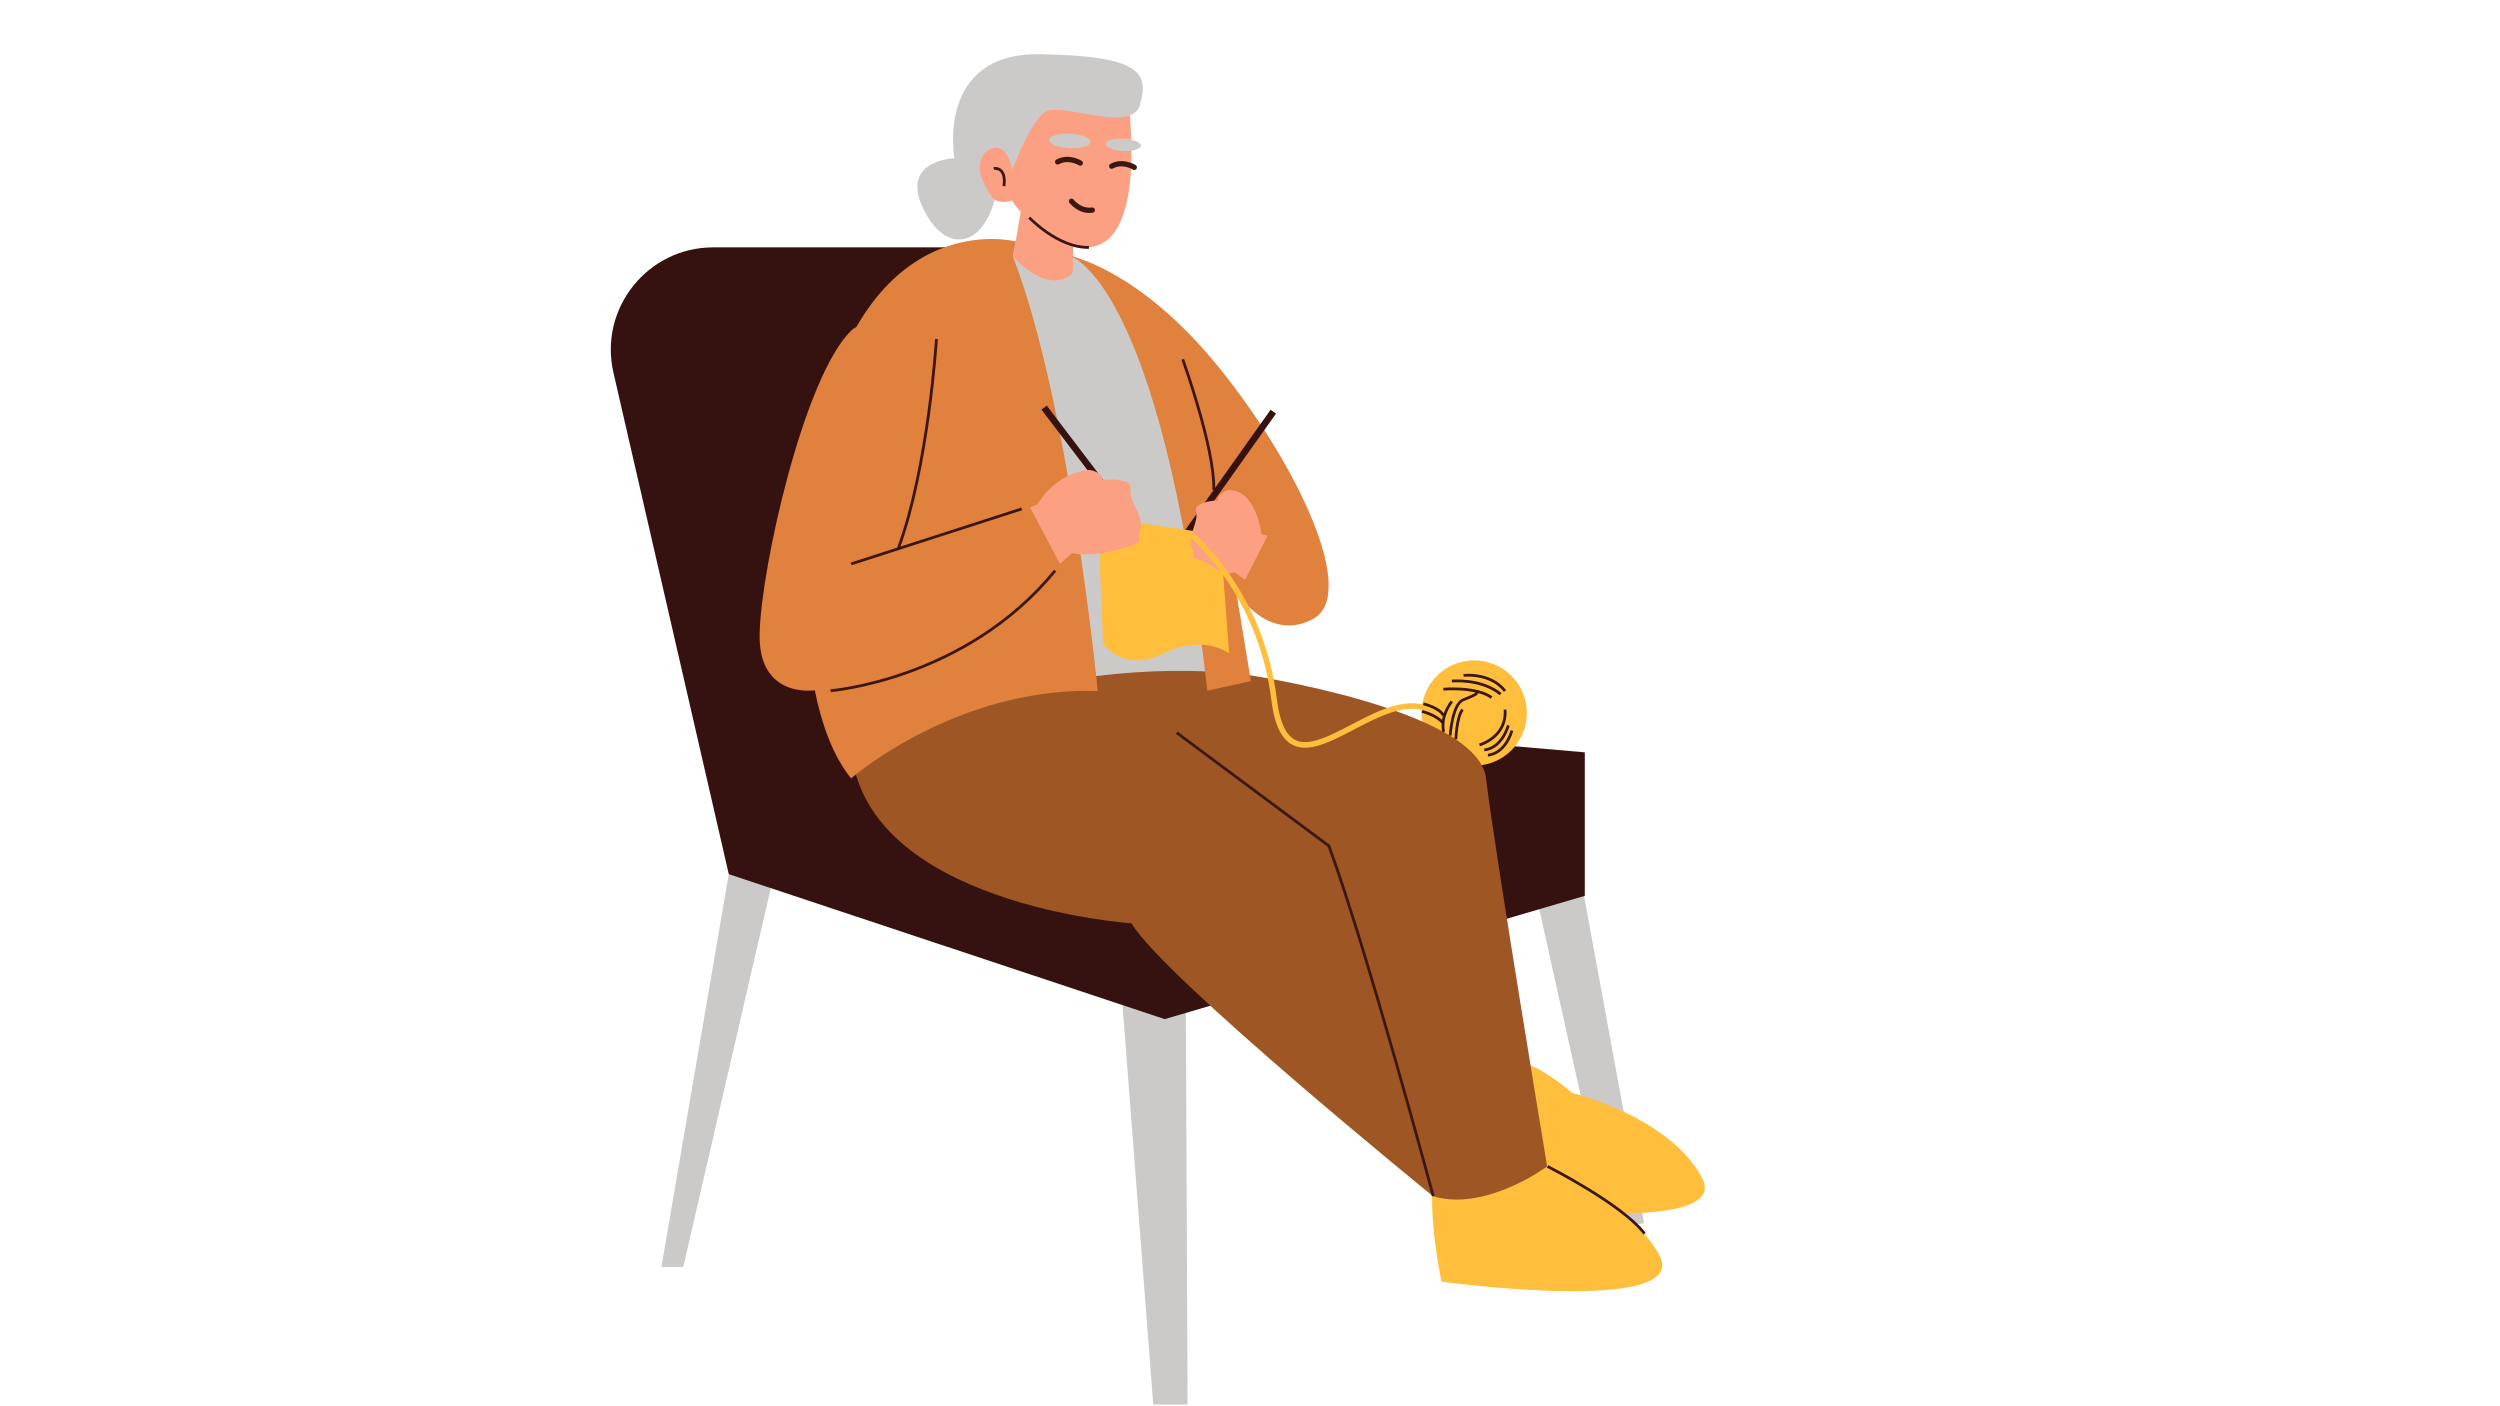 <svg xmlns="http://www.w3.org/2000/svg" xmlns:xlink="http://www.w3.org/1999/xlink" width="1366" viewBox="0 0 1024.5 576" height="768" preserveAspectRatio="xMidYMid meet"><defs><clipPath id="2d58ff74c3"><path d="M 459 404 L 487 404 L 487 575.859 L 459 575.859 Z M 459 404 " clip-rule="nonzero"></path></clipPath></defs><path fill="#cccac8" d="M 298.652 358.23 L 271.039 519.176 L 280 519.176 L 317.191 358.23 Z M 298.652 358.23 " fill-opacity="1" fill-rule="nonzero"></path><g clip-path="url(#2d58ff74c3)"><path fill="#cccac8" d="M 459.453 404.734 L 472.605 575.59 L 486.676 575.59 L 485.953 411.793 Z M 459.453 404.734 " fill-opacity="1" fill-rule="nonzero"></path></g><path fill="#cccac8" d="M 629.16 365.188 L 659.906 503.738 L 673.758 501.234 L 647.926 360.504 Z M 629.16 365.188 " fill-opacity="1" fill-rule="nonzero"></path><path fill="#351210" d="M 292.289 101.367 L 399.324 101.367 L 455.758 291.613 L 649.453 308.305 L 649.453 367.113 L 477.281 417.637 L 298.652 358.23 L 251.387 152.707 C 245.348 126.438 265.32 101.367 292.289 101.367 Z M 292.289 101.367 " fill-opacity="1" fill-rule="nonzero"></path><path fill="#ffbf3d" d="M 625.711 292.195 C 625.711 292.902 625.68 293.609 625.609 294.312 C 625.539 295.016 625.434 295.715 625.297 296.406 C 625.16 297.102 624.988 297.785 624.781 298.461 C 624.578 299.137 624.34 299.805 624.07 300.457 C 623.797 301.109 623.496 301.746 623.164 302.371 C 622.828 302.996 622.465 303.602 622.074 304.188 C 621.68 304.773 621.258 305.344 620.812 305.887 C 620.363 306.434 619.887 306.957 619.387 307.457 C 618.887 307.957 618.363 308.434 617.816 308.879 C 617.27 309.328 616.703 309.75 616.117 310.141 C 615.527 310.535 614.922 310.898 614.297 311.23 C 613.676 311.562 613.035 311.867 612.383 312.137 C 611.73 312.406 611.062 312.645 610.387 312.852 C 609.711 313.055 609.023 313.227 608.332 313.363 C 607.637 313.504 606.938 313.605 606.234 313.676 C 605.531 313.746 604.828 313.777 604.117 313.777 C 603.41 313.777 602.707 313.746 602.004 313.676 C 601.297 313.605 600.602 313.504 599.906 313.363 C 599.211 313.227 598.527 313.055 597.852 312.852 C 597.176 312.645 596.508 312.406 595.855 312.137 C 595.203 311.867 594.562 311.562 593.941 311.23 C 593.316 310.898 592.711 310.535 592.121 310.141 C 591.535 309.75 590.969 309.328 590.422 308.879 C 589.875 308.434 589.352 307.957 588.852 307.457 C 588.352 306.957 587.875 306.434 587.426 305.887 C 586.977 305.344 586.559 304.773 586.164 304.188 C 585.773 303.602 585.41 302.996 585.074 302.371 C 584.742 301.746 584.441 301.109 584.168 300.457 C 583.898 299.805 583.66 299.137 583.457 298.461 C 583.25 297.785 583.078 297.102 582.941 296.406 C 582.801 295.715 582.699 295.016 582.629 294.312 C 582.559 293.609 582.527 292.902 582.527 292.195 C 582.527 291.488 582.559 290.785 582.629 290.082 C 582.699 289.379 582.801 288.68 582.941 287.988 C 583.078 287.293 583.25 286.609 583.457 285.934 C 583.66 285.254 583.898 284.59 584.168 283.938 C 584.441 283.285 584.742 282.648 585.074 282.023 C 585.41 281.398 585.773 280.793 586.164 280.207 C 586.559 279.617 586.977 279.051 587.426 278.504 C 587.875 277.961 588.352 277.438 588.852 276.938 C 589.352 276.438 589.875 275.961 590.422 275.516 C 590.969 275.066 591.535 274.645 592.121 274.254 C 592.711 273.859 593.316 273.496 593.941 273.164 C 594.562 272.828 595.203 272.527 595.855 272.258 C 596.508 271.988 597.176 271.75 597.852 271.543 C 598.527 271.34 599.211 271.168 599.906 271.031 C 600.602 270.891 601.297 270.789 602.004 270.719 C 602.707 270.648 603.41 270.613 604.117 270.613 C 604.828 270.613 605.531 270.648 606.234 270.719 C 606.938 270.789 607.637 270.891 608.332 271.031 C 609.023 271.168 609.711 271.34 610.387 271.543 C 611.062 271.75 611.73 271.988 612.383 272.258 C 613.035 272.527 613.676 272.828 614.297 273.164 C 614.922 273.496 615.527 273.859 616.117 274.254 C 616.703 274.645 617.27 275.066 617.816 275.516 C 618.363 275.961 618.887 276.438 619.387 276.938 C 619.887 277.438 620.363 277.961 620.812 278.504 C 621.258 279.051 621.68 279.617 622.074 280.207 C 622.465 280.793 622.828 281.398 623.164 282.023 C 623.496 282.648 623.797 283.285 624.07 283.938 C 624.34 284.59 624.578 285.254 624.781 285.934 C 624.988 286.609 625.16 287.293 625.297 287.988 C 625.434 288.68 625.539 289.379 625.609 290.082 C 625.68 290.785 625.711 291.488 625.711 292.195 Z M 625.711 292.195 " fill-opacity="1" fill-rule="nonzero"></path><path fill="#ffbf3d" d="M 626.828 479.688 C 626.828 479.688 666.488 489.285 679.973 514.262 C 693.457 539.242 590.738 525.215 590.738 525.215 C 590.738 525.215 582.043 485.586 590.703 470.469 C 599.363 455.348 626.828 479.688 626.828 479.688 Z M 626.828 479.688 " fill-opacity="1" fill-rule="nonzero"></path><path fill="#ffbf3d" d="M 644.262 447.875 C 644.262 447.875 683.922 457.473 697.406 482.453 C 710.891 507.434 608.172 493.406 608.172 493.406 C 608.172 493.406 599.48 453.777 608.141 438.656 C 616.801 423.527 644.262 447.875 644.262 447.875 Z M 644.262 447.875 " fill-opacity="1" fill-rule="nonzero"></path><path fill="#cccac8" d="M 502.191 297.41 C 502.191 297.41 519.801 289.559 505.133 259.766 C 490.465 229.977 503.457 132.258 439.434 104.844 C 375.414 77.434 308.543 142.199 342.355 300.289 C 342.355 300.289 374.379 344.188 502.191 297.41 Z M 502.191 297.41 " fill-opacity="1" fill-rule="nonzero"></path><path fill="#fca083" d="M 440.168 88.957 L 439.551 111.746 C 439.551 111.746 431.648 122.18 415.129 105.246 L 419.355 80.668 C 419.355 80.68 433.508 75.711 440.168 88.957 Z M 440.168 88.957 " fill-opacity="1" fill-rule="nonzero"></path><path stroke-linecap="butt" transform="matrix(1.149, 0, 0, 1.148, 169.516, 19.011)" fill="none" stroke-linejoin="miter" d="M 237.111 287.59 L 275.372 242.378 L 348.641 252.869 " stroke="#351210" stroke-width="1.399" stroke-opacity="1" stroke-miterlimit="10"></path><path fill="#fca083" d="M 461.246 32.199 C 461.246 32.199 473.961 107.152 441.297 101.012 C 441.297 101.012 423.516 95.973 414.727 82.16 C 414.727 82.16 406.25 85.617 402.105 75.445 C 397.957 65.273 405.449 56.355 411.961 61.496 C 411.961 61.496 402.449 34.727 422.125 31.996 C 441.801 29.262 458.445 21.605 461.246 32.199 Z M 461.246 32.199 " fill-opacity="1" fill-rule="nonzero"></path><path fill="#cccac8" d="M 405.805 61.027 C 405.805 61.027 412.535 57.434 414.844 69.684 C 414.844 69.684 421.562 51.039 427.914 46.102 C 434.266 41.168 463.75 55.254 467.172 42.91 C 470.594 30.57 468.906 22.832 426.121 22.215 C 383.336 21.594 391.102 64.852 391.102 64.852 C 391.102 64.852 369.852 65.562 377.641 83.918 C 385.578 102.629 401.359 103.699 407.551 82.137 C 407.551 82.137 395.227 67.547 405.805 61.027 Z M 405.805 61.027 " fill-opacity="1" fill-rule="nonzero"></path><path fill="#9e5624" d="M 348.766 306.008 C 348.766 306.008 427.363 266.562 510.969 276.527 C 510.969 276.527 605.656 290.566 608.977 318.969 C 612.297 347.371 634.027 478 634.027 478 C 634.027 478 608.621 496.793 587.199 490.168 C 587.199 490.168 476.762 400.508 463.68 378.375 C 463.68 378.375 353.266 370.914 348.766 306.008 Z M 348.766 306.008 " fill-opacity="1" fill-rule="nonzero"></path><path fill="#e0813d" d="M 449.875 283.176 C 449.875 283.176 438.309 165.07 415.129 105.258 L 415.129 104.215 L 416.223 98.945 C 416.223 98.945 351.809 82.082 333.27 186.871 C 333.27 186.871 319.305 282.461 348.766 318.98 C 348.766 318.969 391.941 281.324 449.875 283.176 Z M 449.875 283.176 " fill-opacity="1" fill-rule="nonzero"></path><path fill="#e0813d" d="M 334.535 282.816 C 334.535 282.816 310.656 286.984 311.297 259.594 C 311.941 232.203 329.492 154.336 348.801 135.508 C 368.105 116.68 334.535 282.816 334.535 282.816 Z M 334.535 282.816 " fill-opacity="1" fill-rule="nonzero"></path><path fill="#e0813d" d="M 438.32 104.836 C 438.32 104.836 475.57 113.801 494.773 283.047 L 512.621 279.109 L 506.594 242.477 C 506.594 242.477 519.641 263.613 538.098 253.648 C 556.555 243.684 532.379 191.289 499.609 150.695 C 466.828 110.113 438.32 104.836 438.32 104.836 Z M 438.32 104.836 " fill-opacity="1" fill-rule="nonzero"></path><path fill="#351210" d="M 426.781 167.848 L 428.949 166.199 L 472.301 223.203 L 470.133 224.848 Z M 426.781 167.848 " fill-opacity="1" fill-rule="nonzero"></path><path fill="#351210" d="M 520.688 167.926 L 522.906 169.5 L 481.445 227.891 L 479.227 226.316 Z M 520.688 167.926 " fill-opacity="1" fill-rule="nonzero"></path><path fill="#ffbf3d" d="M 449.875 211.828 L 500.059 219.219 L 503.688 267.789 C 503.688 267.789 493.465 259.652 476.773 267.789 C 460.086 275.93 452.059 263.852 452.059 263.852 Z M 449.875 211.828 " fill-opacity="1" fill-rule="nonzero"></path><path fill="#fca083" d="M 451.918 196.66 C 451.691 193.102 446.234 192.574 446.234 192.574 C 431.867 194.102 425.145 206.73 425.145 206.73 L 422.125 207.945 L 434.359 231.09 C 437.48 228.359 439.25 226.703 439.25 226.703 C 446.59 228.312 457.582 225.82 463.473 223.652 C 469.367 221.48 465.496 222.332 467.254 216.867 C 469.012 211.402 462.441 205.5 463.324 200.391 C 464.188 195.273 451.918 196.66 451.918 196.66 Z M 451.918 196.66 " fill-opacity="1" fill-rule="nonzero"></path><path fill="#fca083" d="M 499.012 205.055 C 498.898 201.977 503.25 200.852 503.25 200.852 C 514.918 200.391 516.93 218.887 516.93 218.887 L 519.457 219.562 L 510.211 237.609 C 507.477 235.648 505.914 234.453 505.914 234.453 C 500.148 236.738 496.887 230.746 491.973 229.621 C 487.055 228.484 490.238 228.734 488.363 224.27 C 486.504 219.805 491.281 213.938 490.156 209.668 C 489.031 205.375 499.012 205.055 499.012 205.055 Z M 499.012 205.055 " fill-opacity="1" fill-rule="nonzero"></path><path stroke-linecap="butt" transform="matrix(1.149, 0, 0, 1.148, 169.516, 19.011)" fill="none" stroke-linejoin="miter" d="M 277.552 174.399 C 277.552 174.399 302.14 194.86 306.861 233.001 C 311.581 271.141 340.53 229.731 360.67 236.162 " stroke="#ffbf3d" stroke-width="2" stroke-opacity="1" stroke-miterlimit="10"></path><path stroke-linecap="butt" transform="matrix(1.149, 0, 0, 1.148, 169.516, 19.011)" fill="none" stroke-linejoin="miter" d="M 363.649 410.421 C 363.649 410.421 340.21 323.131 326.45 285.429 L 272.141 244.998 " stroke="#3c170f" stroke-width="1" stroke-opacity="1" stroke-miterlimit="10"></path><path stroke-linecap="butt" transform="matrix(1.149, 0, 0, 1.148, 169.516, 19.011)" fill="none" stroke-linejoin="miter" d="M 359.619 237.39 C 359.619 237.39 364.901 238.629 367.261 241.691 " stroke="#3c170f" stroke-width="1" stroke-opacity="1" stroke-miterlimit="10"></path><path stroke-linecap="butt" transform="matrix(1.149, 0, 0, 1.148, 169.516, 19.011)" fill="none" stroke-linejoin="miter" d="M 360.129 234.688 C 360.129 234.688 365.781 235.998 367.251 238.809 " stroke="#3c170f" stroke-width="1" stroke-opacity="1" stroke-miterlimit="10"></path><path stroke-linecap="butt" transform="matrix(1.149, 0, 0, 1.148, 169.516, 19.011)" fill="none" stroke-linejoin="miter" d="M 367.39 244.709 C 367.39 244.709 365.781 239.809 370.281 233.81 " stroke="#3c170f" stroke-width="1" stroke-opacity="1" stroke-miterlimit="10"></path><path stroke-linecap="butt" transform="matrix(1.149, 0, 0, 1.148, 169.516, 19.011)" fill="none" stroke-linejoin="miter" d="M 369.679 246.029 C 369.679 246.029 370.4 234.821 374.311 233.269 C 378.219 231.721 378.919 231.18 378.919 231.18 C 378.919 231.18 379.13 230.911 379.239 230.54 " stroke="#3c170f" stroke-width="1" stroke-opacity="1" stroke-miterlimit="10"></path><path stroke-linecap="butt" transform="matrix(1.149, 0, 0, 1.148, 169.516, 19.011)" fill="none" stroke-linejoin="miter" d="M 367.261 229.458 C 367.261 229.458 378.831 228.421 384.459 232.429 " stroke="#3c170f" stroke-width="1" stroke-opacity="1" stroke-miterlimit="10"></path><path stroke-linecap="butt" transform="matrix(1.149, 0, 0, 1.148, 169.516, 19.011)" fill="none" stroke-linejoin="miter" d="M 370.291 226.569 C 370.291 226.569 380.759 225.532 387.67 231.231 " stroke="#3c170f" stroke-width="1" stroke-opacity="1" stroke-miterlimit="10"></path><path stroke-linecap="butt" transform="matrix(1.149, 0, 0, 1.148, 169.516, 19.011)" fill="none" stroke-linejoin="miter" d="M 374.45 224.541 C 374.45 224.541 384 223.361 389.251 230.112 " stroke="#3c170f" stroke-width="1" stroke-opacity="1" stroke-miterlimit="10"></path><path stroke-linecap="butt" transform="matrix(1.149, 0, 0, 1.148, 169.516, 19.011)" fill="none" stroke-linejoin="miter" d="M 371.719 247.329 C 371.719 247.329 371.92 239.541 374.09 236.75 " stroke="#3c170f" stroke-width="1" stroke-opacity="1" stroke-miterlimit="10"></path><path stroke-linecap="butt" transform="matrix(1.149, 0, 0, 1.148, 169.516, 19.011)" fill="none" stroke-linejoin="miter" d="M 380.14 249.351 C 380.14 249.351 389.999 246.601 389.251 236.75 " stroke="#3c170f" stroke-width="1" stroke-opacity="1" stroke-miterlimit="10"></path><path stroke-linecap="butt" transform="matrix(1.149, 0, 0, 1.148, 169.516, 19.011)" fill="none" stroke-linejoin="miter" d="M 381.851 251.11 C 381.851 251.11 387.639 251.11 390.431 242.378 " stroke="#3c170f" stroke-width="1" stroke-opacity="1" stroke-miterlimit="10"></path><path stroke-linecap="butt" transform="matrix(1.149, 0, 0, 1.148, 169.516, 19.011)" fill="none" stroke-linejoin="miter" d="M 383.14 252.981 C 383.14 252.981 388.931 252.981 391.72 244.25 " stroke="#3c170f" stroke-width="1" stroke-opacity="1" stroke-miterlimit="10"></path><path stroke-linecap="butt" transform="matrix(1.149, 0, 0, 1.148, 169.516, 19.011)" fill="none" stroke-linejoin="miter" d="M 148.711 229.999 C 148.711 229.999 197.001 226.141 228.779 187.139 " stroke="#3c170f" stroke-width="1" stroke-opacity="1" stroke-miterlimit="10"></path><path stroke-linecap="butt" transform="matrix(1.149, 0, 0, 1.148, 169.516, 19.011)" fill="none" stroke-linejoin="miter" d="M 216.859 165.1 L 156.061 184.73 " stroke="#3c170f" stroke-width="1" stroke-opacity="1" stroke-miterlimit="10"></path><path stroke-linecap="butt" transform="matrix(1.149, 0, 0, 1.148, 169.516, 19.011)" fill="none" stroke-linejoin="miter" d="M 186.461 104.43 C 186.461 104.43 183.639 150.07 172.82 179.32 " stroke="#3c170f" stroke-width="1" stroke-opacity="1" stroke-miterlimit="10"></path><path stroke-linecap="butt" transform="matrix(1.149, 0, 0, 1.148, 169.516, 19.011)" fill="none" stroke-linejoin="miter" d="M 274.29 111.711 C 274.29 111.711 285.761 143.35 285.38 158.39 " stroke="#3c170f" stroke-width="1" stroke-opacity="1" stroke-miterlimit="10"></path><path stroke-linecap="butt" transform="matrix(1.149, 0, 0, 1.148, 169.516, 19.011)" fill="none" stroke-linejoin="miter" d="M 404.419 399.821 C 404.419 399.821 430.97 413.241 439.01 423.81 " stroke="#3c170f" stroke-width="1" stroke-opacity="1" stroke-miterlimit="10"></path><path stroke-linecap="butt" transform="matrix(1.149, 0, 0, 1.148, 169.516, 19.011)" fill="none" stroke-linejoin="miter" d="M 206.891 43.569 C 206.891 43.569 211.499 42.712 210.53 49.891 " stroke="#3c170f" stroke-width="1" stroke-opacity="1" stroke-miterlimit="10"></path><path stroke-linecap="butt" transform="matrix(1.149, 0, 0, 1.148, 169.516, 19.011)" fill="none" stroke-linejoin="miter" d="M 219.559 61.12 C 219.559 61.12 229.85 72.009 240.849 71.75 " stroke="#3c170f" stroke-width="1" stroke-opacity="1" stroke-miterlimit="10"></path><path fill="#cccac8" d="M 438.566 54.785 C 439.121 54.812 439.672 54.859 440.215 54.926 C 440.758 54.992 441.281 55.078 441.793 55.18 C 442.301 55.277 442.785 55.395 443.242 55.527 C 443.699 55.66 444.121 55.809 444.504 55.965 C 444.891 56.125 445.234 56.293 445.535 56.473 C 445.836 56.652 446.086 56.836 446.289 57.027 C 446.492 57.219 446.645 57.414 446.742 57.613 C 446.844 57.809 446.887 58.004 446.875 58.203 C 446.867 58.398 446.801 58.59 446.684 58.773 C 446.566 58.961 446.395 59.141 446.172 59.309 C 445.949 59.48 445.68 59.637 445.363 59.785 C 445.047 59.93 444.688 60.062 444.289 60.18 C 443.887 60.301 443.453 60.402 442.984 60.484 C 442.52 60.57 442.023 60.637 441.508 60.688 C 440.992 60.734 440.457 60.762 439.91 60.773 C 439.363 60.785 438.812 60.773 438.258 60.746 C 437.699 60.715 437.152 60.668 436.609 60.602 C 436.066 60.535 435.539 60.453 435.027 60.352 C 434.52 60.25 434.035 60.133 433.578 60 C 433.121 59.867 432.703 59.723 432.316 59.562 C 431.93 59.402 431.586 59.234 431.285 59.059 C 430.984 58.879 430.734 58.691 430.531 58.5 C 430.328 58.309 430.176 58.113 430.078 57.918 C 429.98 57.719 429.934 57.523 429.945 57.328 C 429.957 57.133 430.02 56.941 430.137 56.754 C 430.258 56.566 430.426 56.391 430.648 56.219 C 430.871 56.051 431.141 55.891 431.457 55.746 C 431.773 55.598 432.133 55.465 432.535 55.348 C 432.934 55.23 433.367 55.129 433.836 55.043 C 434.305 54.957 434.797 54.891 435.312 54.844 C 435.832 54.793 436.363 54.766 436.91 54.754 C 437.457 54.746 438.008 54.754 438.566 54.785 Z M 438.566 54.785 " fill-opacity="1" fill-rule="nonzero"></path><path fill="#cccac8" d="M 460.461 56.836 C 460.93 56.863 461.398 56.902 461.855 56.957 C 462.316 57.016 462.762 57.086 463.195 57.172 C 463.625 57.258 464.035 57.355 464.422 57.469 C 464.809 57.582 465.164 57.703 465.492 57.836 C 465.82 57.973 466.109 58.113 466.363 58.266 C 466.617 58.418 466.832 58.574 467.004 58.738 C 467.176 58.898 467.305 59.062 467.387 59.23 C 467.469 59.398 467.508 59.562 467.5 59.73 C 467.492 59.895 467.438 60.059 467.336 60.215 C 467.234 60.371 467.09 60.523 466.902 60.668 C 466.715 60.812 466.488 60.945 466.219 61.07 C 465.949 61.191 465.645 61.305 465.309 61.406 C 464.969 61.504 464.602 61.59 464.203 61.664 C 463.809 61.734 463.391 61.789 462.953 61.832 C 462.516 61.871 462.062 61.898 461.602 61.906 C 461.137 61.914 460.672 61.906 460.199 61.883 C 459.73 61.859 459.262 61.816 458.805 61.762 C 458.344 61.703 457.898 61.633 457.465 61.547 C 457.035 61.461 456.625 61.363 456.238 61.25 C 455.852 61.141 455.496 61.016 455.168 60.883 C 454.844 60.746 454.551 60.605 454.297 60.453 C 454.043 60.301 453.828 60.145 453.656 59.984 C 453.484 59.82 453.355 59.656 453.273 59.488 C 453.191 59.32 453.152 59.156 453.16 58.988 C 453.168 58.824 453.223 58.66 453.324 58.504 C 453.426 58.348 453.57 58.195 453.758 58.051 C 453.945 57.91 454.172 57.773 454.441 57.652 C 454.711 57.527 455.016 57.414 455.352 57.312 C 455.691 57.215 456.059 57.129 456.457 57.059 C 456.852 56.984 457.27 56.93 457.707 56.887 C 458.145 56.848 458.598 56.82 459.059 56.812 C 459.523 56.805 459.988 56.812 460.461 56.836 Z M 460.461 56.836 " fill-opacity="1" fill-rule="nonzero"></path><path stroke-linecap="round" transform="matrix(1.149, 0, 0, 1.148, 169.516, 19.011)" fill="none" stroke-linejoin="miter" d="M 237.751 41.65 C 237.751 41.65 233.649 39.04 229.69 41.231 " stroke="#3c170f" stroke-width="1.888" stroke-opacity="1" stroke-miterlimit="10"></path><path stroke-linecap="round" transform="matrix(1.149, 0, 0, 1.148, 169.516, 19.011)" fill="none" stroke-linejoin="miter" d="M 234.618 55.261 C 234.618 55.261 237.57 59.119 242.039 58.439 " stroke="#3c170f" stroke-width="1.888" stroke-opacity="1" stroke-miterlimit="10"></path><path stroke-linecap="round" transform="matrix(1.149, 0, 0, 1.148, 169.516, 19.011)" fill="none" stroke-linejoin="miter" d="M 257.02 43.181 C 257.02 43.181 252.919 40.571 248.96 42.759 " stroke="#3c170f" stroke-width="1.888" stroke-opacity="1" stroke-miterlimit="10"></path></svg>